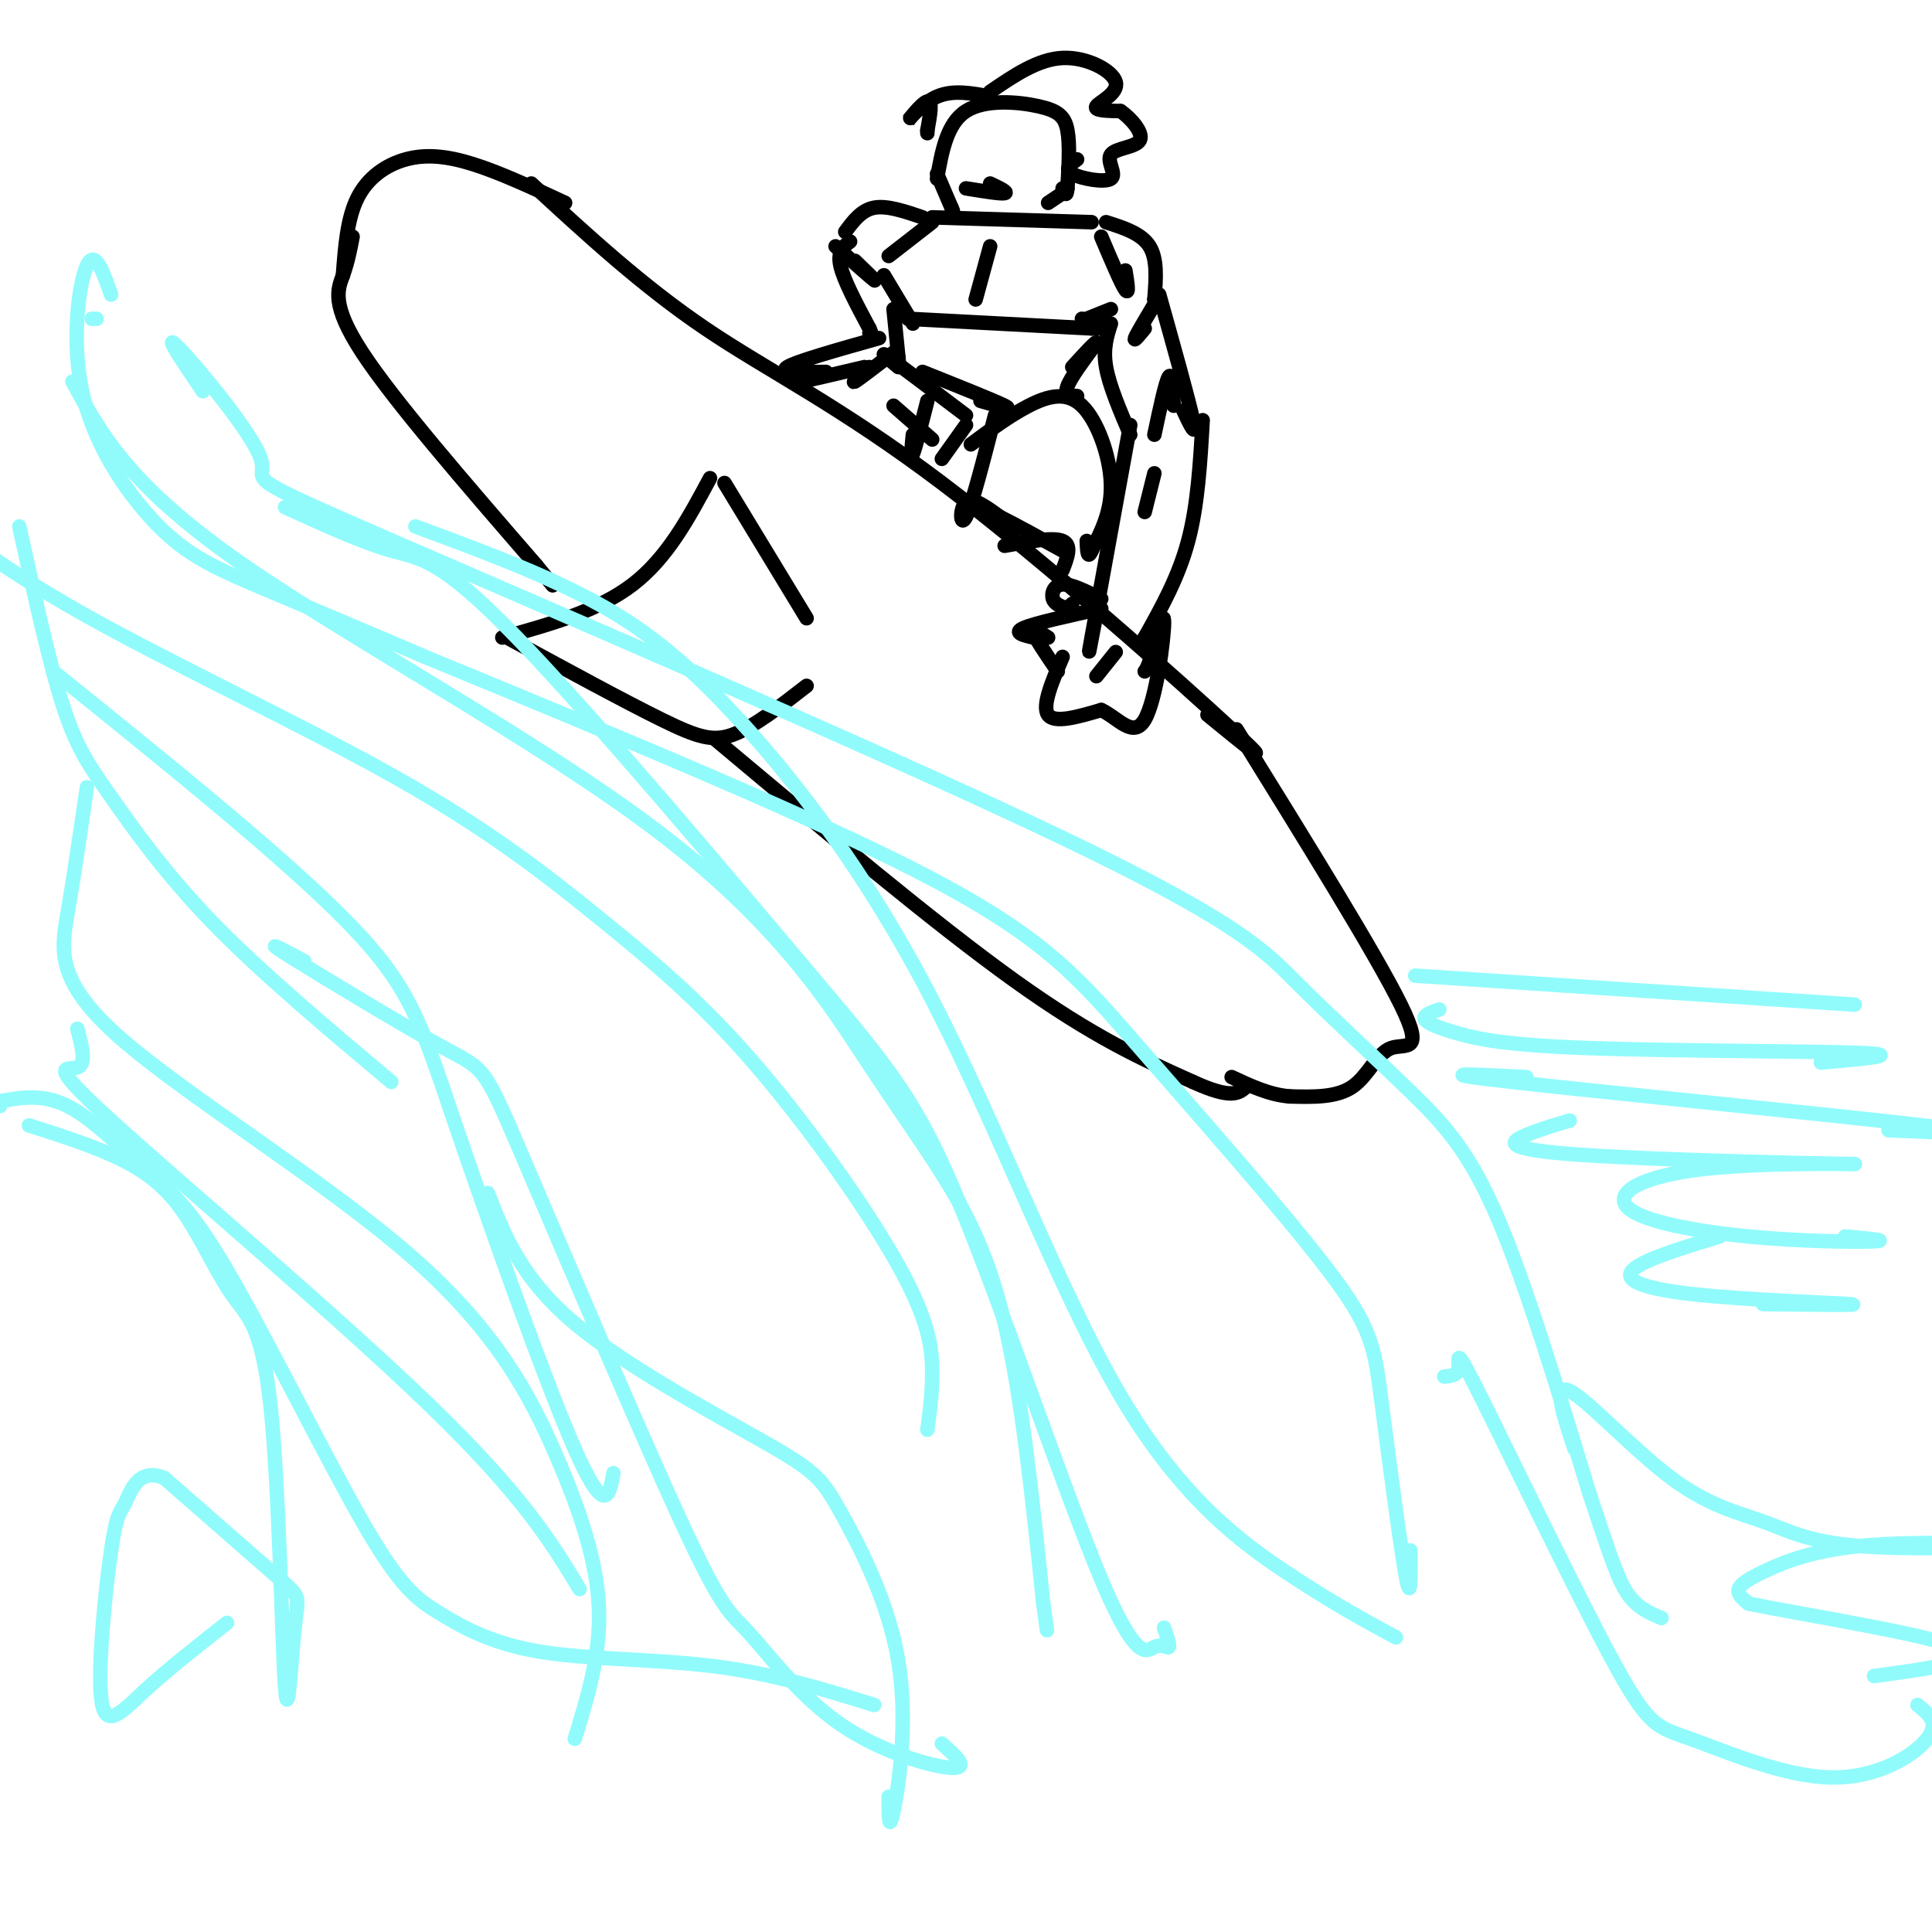 <svg viewBox='0 0 400 400' version='1.1' xmlns='http://www.w3.org/2000/svg' xmlns:xlink='http://www.w3.org/1999/xlink'><g fill='none' stroke='#000000' stroke-width='3' stroke-linecap='round' stroke-linejoin='round'><path d='M194,37c1.018,-5.726 2.036,-11.452 6,-14c3.964,-2.548 10.875,-1.917 15,-1c4.125,0.917 5.464,2.119 6,5c0.536,2.881 0.268,7.440 0,12'/><path d='M221,39c-0.167,2.000 -0.583,1.000 -1,0'/><path d='M200,39c3.583,0.583 7.167,1.167 8,1c0.833,-0.167 -1.083,-1.083 -3,-2'/><path d='M194,36c0.000,0.000 3.000,7.000 3,7'/><path d='M197,43c0.500,1.167 0.250,0.583 0,0'/><path d='M193,45c0.000,0.000 33.000,1.000 33,1'/><path d='M183,57c0.000,0.000 6.000,10.000 6,10'/><path d='M188,66c0.000,0.000 38.000,2.000 38,2'/><path d='M226,68c6.000,0.000 2.000,-1.000 -2,-2'/><path d='M225,66c0.000,0.000 5.000,-2.000 5,-2'/><path d='M220,40c0.000,0.000 -3.000,2.000 -3,2'/><path d='M228,49c2.083,4.917 4.167,9.833 5,11c0.833,1.167 0.417,-1.417 0,-4'/><path d='M229,46c3.667,1.167 7.333,2.333 9,5c1.667,2.667 1.333,6.833 1,11'/><path d='M239,62c0.333,2.000 0.667,1.500 1,1'/><path d='M239,63c-1.833,3.083 -3.667,6.167 -4,7c-0.333,0.833 0.833,-0.583 2,-2'/><path d='M185,64c0.000,0.000 1.000,10.000 1,10'/><path d='M186,74c0.167,1.667 0.083,0.833 0,0'/><path d='M185,73c-3.583,2.750 -7.167,5.500 -8,6c-0.833,0.500 1.083,-1.250 3,-3'/><path d='M110,38c11.488,10.595 22.976,21.190 36,30c13.024,8.810 27.583,15.833 49,32c21.417,16.167 49.690,41.476 60,51c10.310,9.524 2.655,3.262 -5,-3'/><path d='M117,42c-6.726,-3.125 -13.452,-6.250 -19,-8c-5.548,-1.750 -9.917,-2.125 -14,-1c-4.083,1.125 -7.881,3.750 -10,8c-2.119,4.250 -2.560,10.125 -3,16'/><path d='M73,49c-0.489,2.578 -0.978,5.156 -2,8c-1.022,2.844 -2.578,5.956 4,16c6.578,10.044 21.289,27.022 36,44'/><path d='M111,117c6.000,7.333 3.000,3.667 0,0'/><path d='M147,99c-4.417,8.250 -8.833,16.500 -16,22c-7.167,5.500 -17.083,8.250 -27,11'/><path d='M105,132c12.178,6.622 24.356,13.244 32,17c7.644,3.756 10.756,4.644 15,3c4.244,-1.644 9.622,-5.822 15,-10'/><path d='M150,100c0.000,0.000 17.000,28.000 17,28'/><path d='M148,153c22.750,19.083 45.500,38.167 62,50c16.500,11.833 26.750,16.417 37,21'/><path d='M247,224c8.000,3.667 9.500,2.333 11,1'/><path d='M240,61c3.083,11.000 6.167,22.000 7,26c0.833,4.000 -0.583,1.000 -2,-2'/><path d='M230,67c-0.833,2.583 -1.667,5.167 -1,9c0.667,3.833 2.833,8.917 5,14'/><path d='M234,88c-3.417,18.750 -6.833,37.500 -8,44c-1.167,6.500 -0.083,0.750 1,-5'/><path d='M249,87c-0.500,8.750 -1.000,17.500 -3,25c-2.000,7.500 -5.500,13.750 -9,20'/><path d='M237,132c-1.500,3.333 -0.750,1.667 0,0'/><path d='M228,124c-3.089,-1.556 -6.178,-3.111 -8,-3c-1.822,0.111 -2.378,1.889 -2,3c0.378,1.111 1.689,1.556 3,2'/><path d='M220,127c0.000,0.000 2.000,-2.000 2,-2'/><path d='M201,92c4.030,-2.988 8.060,-5.976 12,-8c3.940,-2.024 7.792,-3.083 11,0c3.208,3.083 5.774,10.310 6,16c0.226,5.690 -1.887,9.845 -4,14'/><path d='M226,114c-0.833,2.000 -0.917,0.000 -1,-2'/><path d='M200,88c0.000,0.000 -5.000,7.000 -5,7'/><path d='M179,76c-5.667,1.333 -11.333,2.667 -13,3c-1.667,0.333 0.667,-0.333 3,-1'/><path d='M191,77c7.500,3.000 15.000,6.000 17,7c2.000,1.000 -1.500,0.000 -5,-1'/><path d='M186,76c-2.167,-1.833 -4.333,-3.667 -2,-2c2.333,1.667 9.167,6.833 16,12'/><path d='M192,83c-1.250,4.917 -2.500,9.833 -3,11c-0.500,1.167 -0.250,-1.417 0,-4'/><path d='M185,84c0.000,0.000 8.000,7.000 8,7'/><path d='M206,86c-2.378,9.267 -4.756,18.533 -6,21c-1.244,2.467 -1.356,-1.867 0,-3c1.356,-1.133 4.178,0.933 7,3'/><path d='M207,107c3.333,1.667 8.167,4.333 13,7'/><path d='M208,113c5.000,-0.917 10.000,-1.833 12,-1c2.000,0.833 1.000,3.417 0,6'/><path d='M223,82c-1.333,-0.083 -2.667,-0.167 -2,-2c0.667,-1.833 3.333,-5.417 6,-9'/><path d='M227,71c0.167,-0.667 -2.417,2.167 -5,5'/><path d='M205,51c0.000,0.000 -3.000,11.000 -3,11'/><path d='M193,46c0.000,0.000 -9.000,7.000 -9,7'/><path d='M191,45c-3.667,-1.250 -7.333,-2.500 -10,-2c-2.667,0.500 -4.333,2.750 -6,5'/><path d='M173,51c3.667,3.250 7.333,6.500 8,7c0.667,0.500 -1.667,-1.750 -4,-4'/><path d='M176,50c-1.333,1.000 -2.667,2.000 -2,5c0.667,3.000 3.333,8.000 6,13'/><path d='M180,68c1.000,2.333 0.500,1.667 0,1'/><path d='M182,70c-8.583,2.417 -17.167,4.833 -19,6c-1.833,1.167 3.083,1.083 8,1'/><path d='M256,151c14.435,23.298 28.869,46.595 34,57c5.131,10.405 0.958,7.917 -2,9c-2.958,1.083 -4.702,5.738 -8,8c-3.298,2.262 -8.149,2.131 -13,2'/><path d='M267,227c-4.167,-0.333 -8.083,-2.167 -12,-4'/><path d='M228,126c-6.833,1.500 -13.667,3.000 -16,4c-2.333,1.000 -0.167,1.500 2,2'/><path d='M217,132c-1.667,-1.083 -3.333,-2.167 -3,-1c0.333,1.167 2.667,4.583 5,8'/><path d='M220,136c-2.167,5.083 -4.333,10.167 -3,12c1.333,1.833 6.167,0.417 11,-1'/><path d='M228,147c3.464,1.583 6.625,6.042 9,2c2.375,-4.042 3.964,-16.583 4,-20c0.036,-3.417 -1.482,2.292 -3,8'/><path d='M238,137c-0.667,1.667 -0.833,1.833 -1,2'/><path d='M227,140c0.000,0.000 4.000,-5.000 4,-5'/><path d='M239,90c1.167,-5.500 2.333,-11.000 3,-12c0.667,-1.000 0.833,2.500 1,6'/><path d='M239,98c0.000,0.000 -2.000,8.000 -2,8'/><path d='M205,19c4.946,-3.381 9.893,-6.762 15,-7c5.107,-0.238 10.375,2.667 11,5c0.625,2.333 -3.393,4.095 -4,5c-0.607,0.905 2.196,0.952 5,1'/><path d='M232,23c2.079,1.415 4.775,4.451 4,6c-0.775,1.549 -5.022,1.611 -6,3c-0.978,1.389 1.314,4.105 0,5c-1.314,0.895 -6.232,-0.030 -8,-1c-1.768,-0.970 -0.384,-1.985 1,-3'/><path d='M205,20c-3.851,-0.720 -7.702,-1.440 -11,0c-3.298,1.440 -6.042,5.042 -6,5c0.042,-0.042 2.869,-3.726 4,-4c1.131,-0.274 0.565,2.863 0,6'/><path d='M192,27c0.000,1.000 0.000,0.500 0,0'/></g>
<g fill='none' stroke='#91FBFB' stroke-width='3' stroke-linecap='round' stroke-linejoin='round'><path d='M292,321c0.079,5.689 0.159,11.379 -1,5c-1.159,-6.379 -3.556,-24.825 -5,-36c-1.444,-11.175 -1.933,-15.078 -11,-27c-9.067,-11.922 -26.710,-31.864 -39,-46c-12.290,-14.136 -19.226,-22.468 -43,-35c-23.774,-12.532 -64.387,-29.266 -105,-46'/><path d='M88,136c-24.499,-10.544 -33.247,-13.906 -40,-17c-6.753,-3.094 -11.511,-5.922 -17,-12c-5.489,-6.078 -11.709,-15.406 -14,-26c-2.291,-10.594 -0.655,-22.456 1,-26c1.655,-3.544 3.327,1.228 5,6'/><path d='M20,66c0.000,0.000 -1.000,0.000 -1,0'/><path d='M15,79c5.717,10.569 11.433,21.138 34,37c22.567,15.862 61.983,37.018 87,56c25.017,18.982 35.633,35.789 43,47c7.367,11.211 11.483,16.826 16,24c4.517,7.174 9.433,15.907 13,31c3.567,15.093 5.783,36.547 8,58'/><path d='M216,332c1.333,9.667 0.667,4.833 0,0'/><path d='M192,296c0.507,-3.658 1.014,-7.315 1,-12c-0.014,-4.685 -0.547,-10.397 -7,-22c-6.453,-11.603 -18.824,-29.096 -30,-42c-11.176,-12.904 -21.157,-21.219 -32,-30c-10.843,-8.781 -22.549,-18.030 -42,-29c-19.451,-10.970 -46.647,-23.662 -65,-34c-18.353,-10.338 -27.864,-18.322 -35,-24c-7.136,-5.678 -11.896,-9.051 -16,-16c-4.104,-6.949 -7.552,-17.475 -11,-28'/><path d='M-45,59c-1.833,-5.000 -0.917,-3.500 0,-2'/><path d='M4,109c3.077,14.065 6.155,28.131 9,37c2.845,8.869 5.458,12.542 10,19c4.542,6.458 11.012,15.702 21,26c9.988,10.298 23.494,21.649 37,33'/><path d='M101,247c3.434,8.821 6.868,17.642 18,27c11.132,9.358 29.964,19.253 40,25c10.036,5.747 11.278,7.344 15,14c3.722,6.656 9.925,18.369 12,31c2.075,12.631 0.021,26.180 -1,31c-1.021,4.820 -1.011,0.910 -1,-3'/><path d='M127,305c-0.845,4.667 -1.690,9.333 -8,-5c-6.310,-14.333 -18.083,-47.667 -25,-68c-6.917,-20.333 -8.976,-27.667 -22,-41c-13.024,-13.333 -37.012,-32.667 -61,-52'/><path d='M18,163c-1.338,9.134 -2.676,18.268 -4,26c-1.324,7.732 -2.634,14.064 11,26c13.634,11.936 42.211,29.478 60,45c17.789,15.522 24.789,29.025 30,41c5.211,11.975 8.632,22.421 9,32c0.368,9.579 -2.316,18.289 -5,27'/><path d='M120,329c-5.845,-9.667 -11.690,-19.333 -31,-38c-19.310,-18.667 -52.083,-46.333 -66,-59c-13.917,-12.667 -8.976,-10.333 -7,-11c1.976,-0.667 0.988,-4.333 0,-8'/><path d='M42,81c-4.320,-6.370 -8.641,-12.740 -5,-9c3.641,3.740 15.243,17.591 17,23c1.757,5.409 -6.332,2.374 25,16c31.332,13.626 102.086,43.911 140,62c37.914,18.089 42.987,23.983 50,31c7.013,7.017 15.965,15.159 23,22c7.035,6.841 12.153,12.383 18,26c5.847,13.617 12.424,35.308 19,57'/><path d='M329,309c4.422,13.311 5.978,18.089 8,21c2.022,2.911 4.511,3.956 7,5'/><path d='M299,285c1.442,-0.108 2.885,-0.217 3,-2c0.115,-1.783 -1.096,-5.242 5,7c6.096,12.242 19.501,40.184 27,54c7.499,13.816 9.093,13.508 16,16c6.907,2.492 19.129,7.786 29,8c9.871,0.214 17.392,-4.653 20,-8c2.608,-3.347 0.304,-5.173 -2,-7'/><path d='M326,300c-2.308,-6.877 -4.617,-13.754 -1,-12c3.617,1.754 13.158,12.140 21,18c7.842,5.860 13.985,7.193 19,9c5.015,1.807 8.900,4.087 19,5c10.100,0.913 26.413,0.460 27,0c0.587,-0.460 -14.554,-0.927 -25,0c-10.446,0.927 -16.197,3.250 -20,5c-3.803,1.750 -5.658,2.929 -6,4c-0.342,1.071 0.829,2.036 2,3'/><path d='M362,332c10.622,2.200 36.178,6.200 43,9c6.822,2.800 -5.089,4.400 -17,6'/><path d='M289,339c-6.244,-3.368 -12.488,-6.737 -22,-13c-9.512,-6.263 -22.292,-15.421 -35,-37c-12.708,-21.579 -25.344,-55.578 -39,-82c-13.656,-26.422 -28.330,-45.268 -40,-58c-11.670,-12.732 -20.334,-19.352 -31,-25c-10.666,-5.648 -23.333,-10.324 -36,-15'/><path d='M59,105c8.010,3.659 16.020,7.318 22,9c5.980,1.682 9.930,1.387 26,18c16.070,16.613 44.262,50.132 61,70c16.738,19.868 22.024,26.083 31,48c8.976,21.917 21.643,59.534 29,77c7.357,17.466 9.404,14.779 11,14c1.596,-0.779 2.742,0.349 3,0c0.258,-0.349 -0.371,-2.174 -1,-4'/><path d='M63,199c-4.652,-2.484 -9.303,-4.968 -3,-1c6.303,3.968 23.562,14.389 32,19c8.438,4.611 8.056,3.412 16,22c7.944,18.588 24.214,56.964 33,76c8.786,19.036 10.087,18.731 14,23c3.913,4.269 10.438,13.111 19,19c8.562,5.889 19.161,8.825 23,9c3.839,0.175 0.920,-2.413 -2,-5'/><path d='M181,353c-10.431,-3.233 -20.861,-6.465 -33,-8c-12.139,-1.535 -25.985,-1.371 -36,-3c-10.015,-1.629 -16.199,-5.051 -21,-8c-4.801,-2.949 -8.217,-5.426 -16,-19c-7.783,-13.574 -19.931,-38.247 -28,-52c-8.069,-13.753 -12.057,-16.587 -17,-21c-4.943,-4.413 -10.841,-10.404 -16,-13c-5.159,-2.596 -9.580,-1.798 -14,-1'/><path d='M0,228c-2.333,0.000 -1.167,0.500 0,1'/><path d='M6,233c6.802,2.174 13.604,4.348 19,7c5.396,2.652 9.385,5.781 13,11c3.615,5.219 6.856,12.527 10,17c3.144,4.473 6.190,6.110 8,23c1.810,16.890 2.382,49.032 3,58c0.618,8.968 1.282,-5.239 2,-12c0.718,-6.761 1.491,-6.074 -3,-10c-4.491,-3.926 -14.245,-12.463 -24,-21'/><path d='M34,306c-5.399,-2.223 -6.897,2.719 -8,5c-1.103,2.281 -1.811,1.900 -3,10c-1.189,8.100 -2.859,24.681 -2,31c0.859,6.319 4.245,2.377 9,-2c4.755,-4.377 10.877,-9.188 17,-14'/><path d='M293,202c0.000,0.000 91.000,6.000 91,6'/><path d='M298,209c-1.702,0.592 -3.404,1.183 -3,2c0.404,0.817 2.912,1.858 7,3c4.088,1.142 9.754,2.384 27,3c17.246,0.616 46.070,0.604 56,1c9.930,0.396 0.965,1.198 -8,2'/><path d='M316,223c-10.867,-0.556 -21.733,-1.111 -3,1c18.733,2.111 67.067,6.889 85,9c17.933,2.111 5.467,1.556 -7,1'/><path d='M325,232c-3.008,0.882 -6.016,1.763 -9,3c-2.984,1.237 -5.944,2.829 10,4c15.944,1.171 50.792,1.922 57,2c6.208,0.078 -16.223,-0.518 -30,1c-13.777,1.518 -18.899,5.149 -16,8c2.899,2.851 13.819,4.921 25,6c11.181,1.079 22.623,1.165 26,1c3.377,-0.165 -1.312,-0.583 -6,-1'/><path d='M356,256c-8.018,2.452 -16.036,4.905 -18,7c-1.964,2.095 2.125,3.833 13,5c10.875,1.167 28.536,1.762 32,2c3.464,0.238 -7.268,0.119 -18,0'/></g>
</svg>